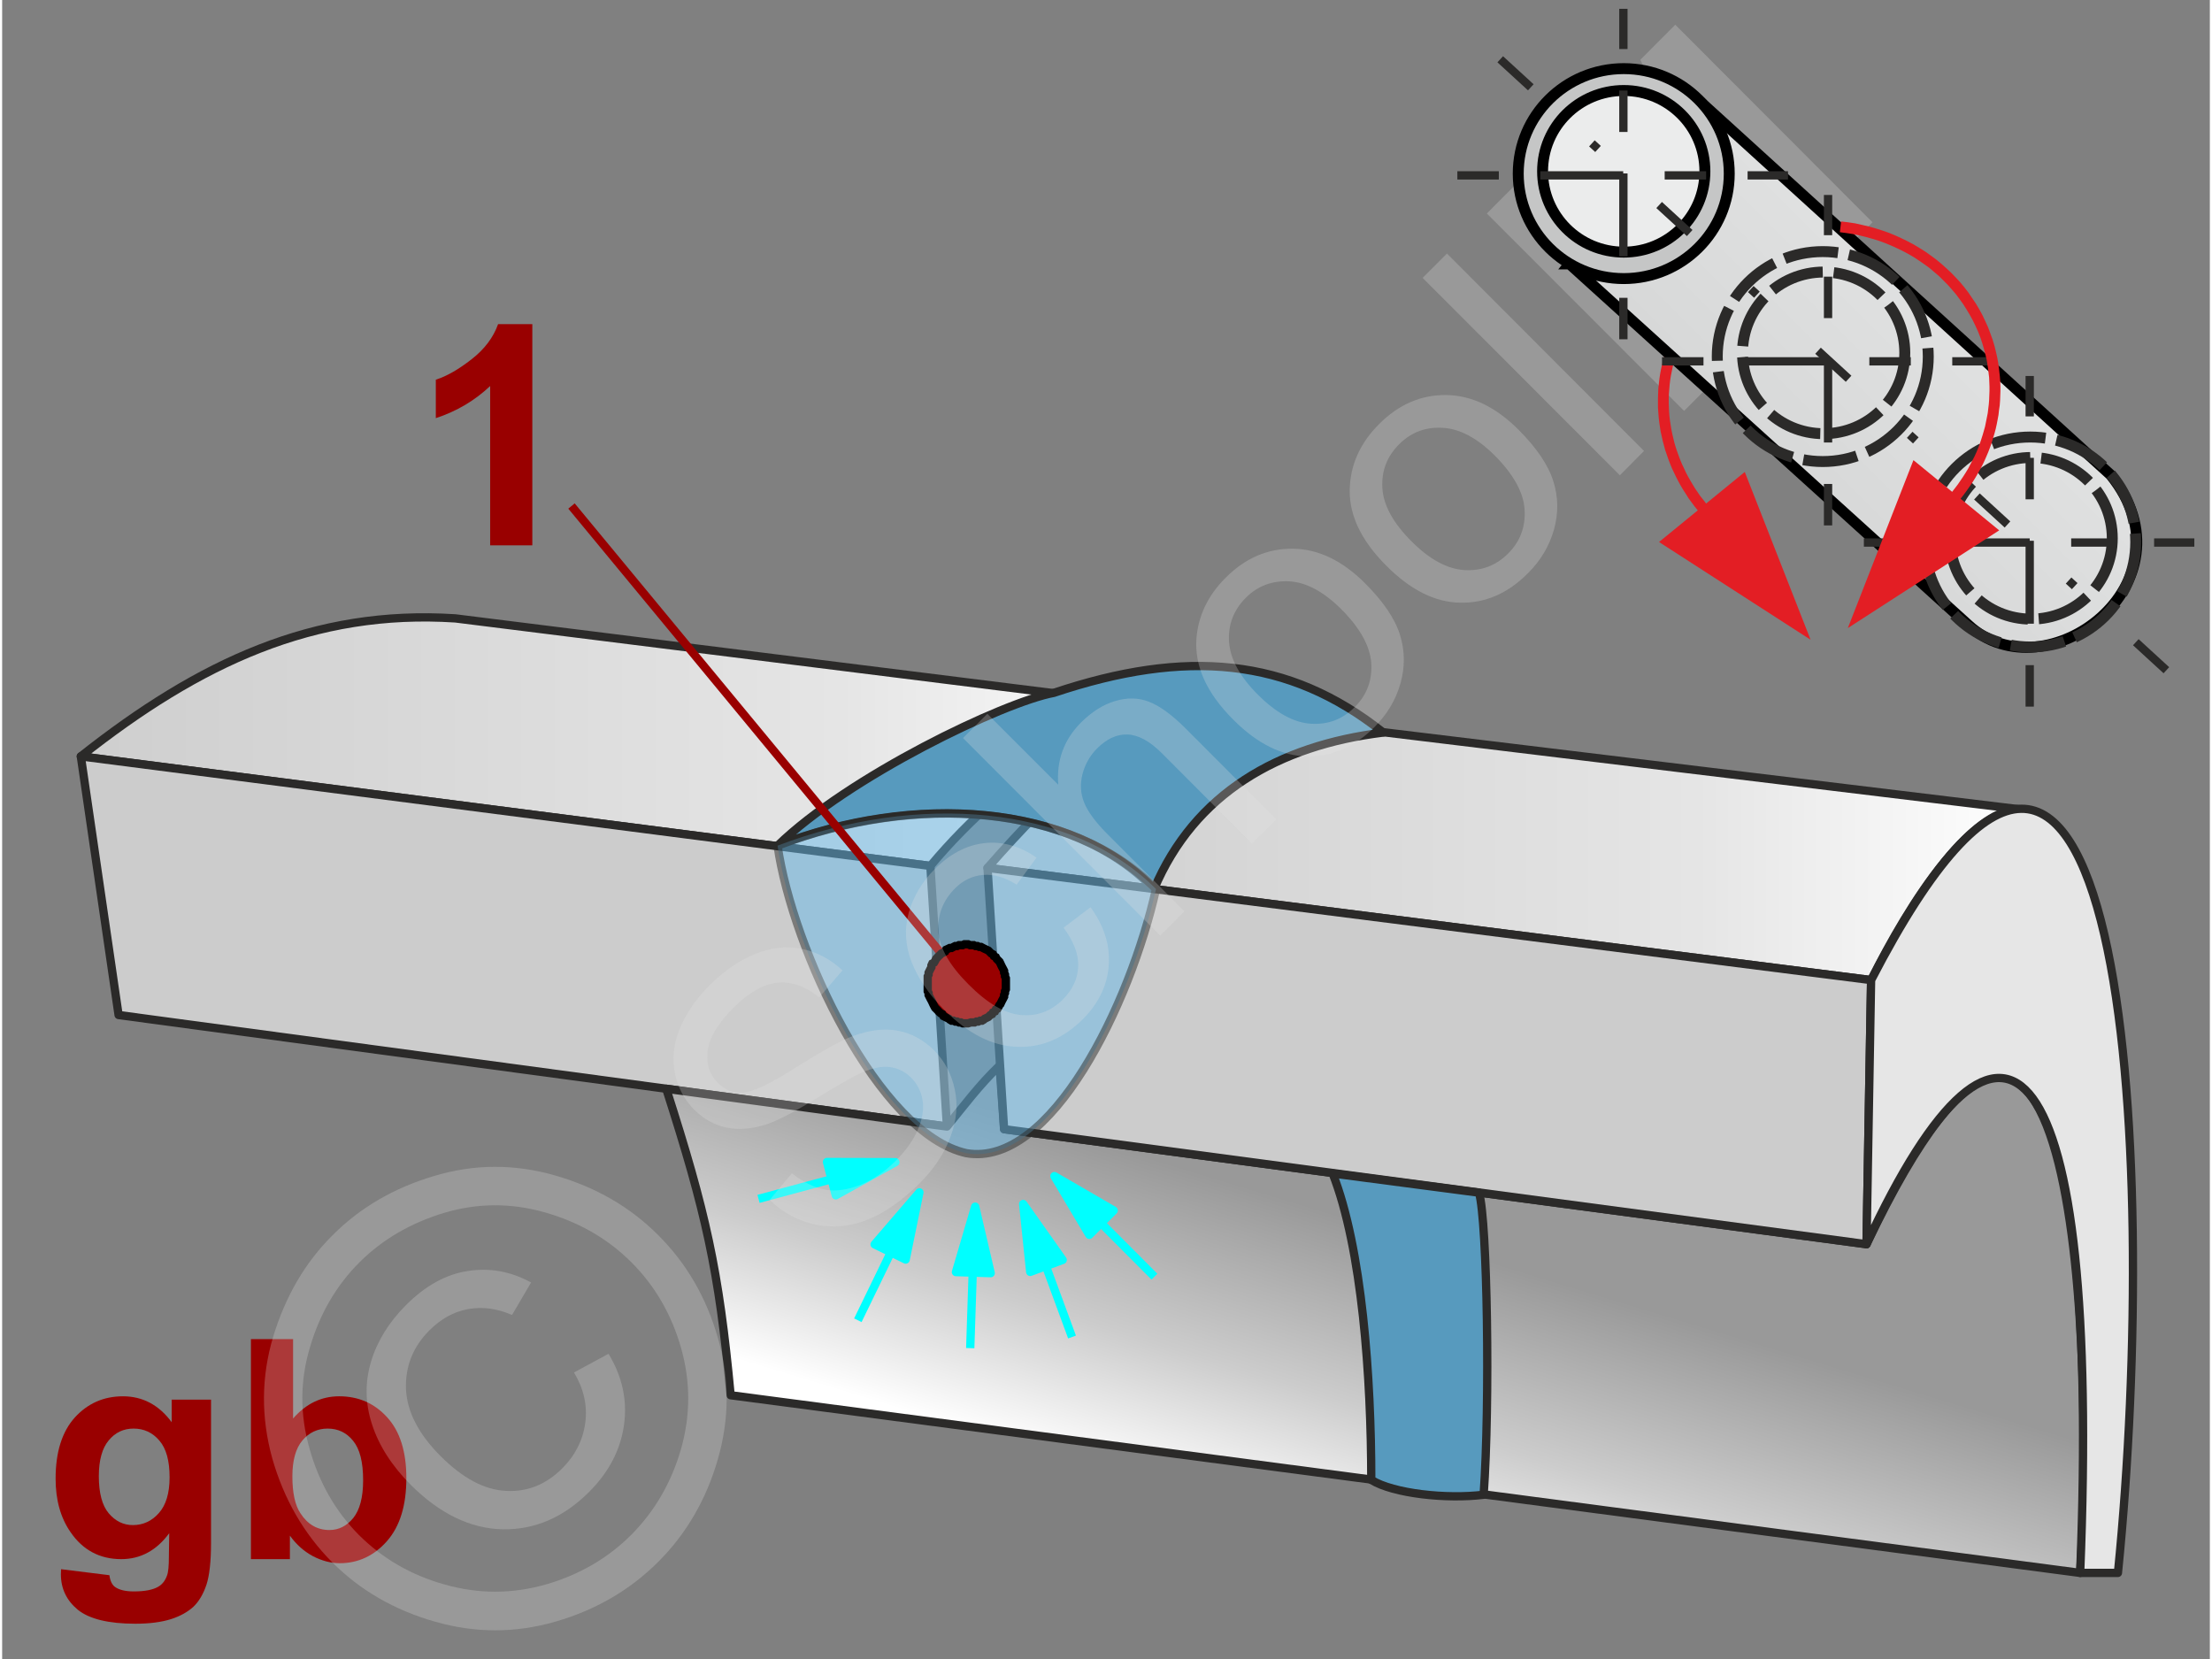 <svg xmlns="http://www.w3.org/2000/svg" width="240px" height="180px" style="shape-rendering:geometricPrecision;text-rendering:geometricPrecision;image-rendering:optimizeQuality;fill-rule:evenodd;clip-rule:evenodd" viewBox="0 0 125.13 94.03" xmlns:xlink="http://www.w3.org/1999/xlink"><rect x="0" y="0" width="125.13" height="94.03" fill="#808080" stroke="none"/><defs><linearGradient id="id0" gradientUnits="userSpaceOnUse" x1="89.14" y1="36.98" x2="120.7" y2="5.42"><stop offset="0" style="stop-opacity:1;stop-color:#c5c6c6"/><stop offset="0.38" style="stop-opacity:1;stop-color:#d8d9d9"/><stop offset="1" style="stop-opacity:1;stop-color:#ebecec"/></linearGradient><linearGradient id="id1" gradientUnits="userSpaceOnUse" x1="52.09" y1="43.39" x2="114.7" y2="43.39"><stop offset="0" style="stop-opacity:1;stop-color:#ccc"/><stop offset="0.702" style="stop-opacity:1;stop-color:#e5e5e5"/><stop offset="1" style="stop-opacity:1;stop-color:white"/></linearGradient><linearGradient id="id2" gradientUnits="userSpaceOnUse" x1="77.91" y1="69.52" x2="72.73" y2="86.53"><stop offset="0" style="stop-opacity:1;stop-color:#999"/><stop offset="0.561" style="stop-opacity:1;stop-color:#ccc"/><stop offset="1" style="stop-opacity:1;stop-color:white"/></linearGradient><linearGradient id="id3" gradientUnits="userSpaceOnUse" xlink:href="#id1" x1="-0.08" y1="38.53" x2="67.74" y2="38.53"/></defs><g id="Ebene_x0020_1"><g id="_985673168"><path d="M30.05 30.91l-2.39 0 0 -9.03c-0.87,0.82 -1.89,1.43 -3.08,1.82l0 -2.18c0.63,-0.2 1.3,-0.59 2.03,-1.16 0.73,-0.57 1.23,-1.23 1.5,-1.99l1.94 0 0 12.54z" style="fill:#900;fill-rule:nonzero"/><g><path d="M67.85 40.32l-42.16 -5.27c-8.03,-0.52 -14.5,2.5 -21.23,7.82l48.15 6.21c4.49,-5.37 10.86,-9.44 15.24,-8.76l0 0z" style="fill:url(#id3);stroke:#2b2a29;stroke-width:.47;stroke-linejoin:round;stroke-miterlimit:22.926"/><path d="M115.01 45.95l-45.65 -5.53c-5.63,0.31 -9.75,4.49 -13.51,8.77l50.08 6.36c2.14,-4.28 5.9,-10.38 9.08,-9.6l0 0z" style="fill:url(#id1);stroke:#2b2a29;stroke-width:.47;stroke-linejoin:round;stroke-miterlimit:22.926"/><polygon points="52.61,49.08 4.46,42.87 6.6,57.53 53.55,63.85" style="fill:#ccc;stroke:#2b2a29;stroke-width:.47;stroke-linejoin:round;stroke-miterlimit:22.926"/><path d="M53.55 63.85l-15.91 -2.14c2.24,6.99 2.98,10.22 3.65,17.37l76.49 10.07c0.73,-11.58 0.05,-44.09 -12.11,-18.63l-48.88 -6.52 -0.26 -3.6c-1.15,1.1 -2.04,2.3 -2.98,3.45l0 0z" style="fill:url(#id2);stroke:#2b2a29;stroke-width:.47;stroke-linejoin:round;stroke-miterlimit:22.926"/><polygon points="105.93,55.55 55.85,49.19 56.79,64 105.67,70.52" style="fill:#ccc;stroke:#2b2a29;stroke-width:.47;stroke-linejoin:round;stroke-miterlimit:22.926"/><path d="M119.92 89.15c2.45,-24.36 0.15,-60.94 -13.99,-33.6l-0.26 14.97c7.78,-16.79 13.31,-11.47 12.11,18.63l2.14 0 0 0z" style="fill:#e6e6e6;stroke:#2b2a29;stroke-width:.47;stroke-linejoin:round;stroke-miterlimit:22.926"/><path d="M43.95 47.93c7.62,-2.97 16.65,-2.45 21.34,2.46 2.3,-5.43 7.05,-8.14 12.99,-8.87 -5.37,-4.28 -11.21,-4.75 -18.67,-2.25 -2.87,0.53 -11.64,4.75 -15.66,8.66l0 0z" style="fill:#579abe;stroke:#2b2a29;stroke-width:.47;stroke-linejoin:round;stroke-miterlimit:22.926"/><path d="M43.95 47.93c7.93,-3.02 16.7,-2.34 21.45,2.46 -1.46,6.52 -5.95,15.8 -10.75,14.97 -4.96,-1.1 -9.86,-11.53 -10.7,-17.43z" style="fill:#66b8e8;fill-opacity:.502;stroke:#2b2a29;stroke-width:.47;stroke-linejoin:round;stroke-miterlimit:22.926;stroke-opacity:.502"/><path d="M75.41 66.51c1.67,4.22 2.19,11.58 2.19,17.37 1.26,0.78 4.28,1.1 6.37,0.84 0.37,-5.22 0.21,-15.45 -0.26,-17.12l-8.3 -1.09z" style="fill:#579abe;stroke:#2b2a29;stroke-width:.47;stroke-linejoin:round;stroke-miterlimit:22.926"/></g><g><g><line x1="54.87" y1="76.41" x2="55.01" y2="72.13" style="fill:none;stroke:#0ff;stroke-width:.47;stroke-linejoin:round;stroke-miterlimit:22.926"/><polygon points="55.15,68.39 54.06,72.1 56.03,72.16" style="fill:#0ff;stroke:#0ff;stroke-width:.47;stroke-linejoin:round;stroke-miterlimit:22.926"/></g><g><line x1="60.64" y1="75.78" x2="59.16" y2="71.76" style="fill:none;stroke:#0ff;stroke-width:.47;stroke-linejoin:round;stroke-miterlimit:22.926"/><polygon points="57.87,68.24 58.27,72.09 60.11,71.41" style="fill:#0ff;stroke:#0ff;stroke-width:.47;stroke-linejoin:round;stroke-miterlimit:22.926"/></g><g><line x1="65.31" y1="72.36" x2="62.29" y2="69.33" style="fill:none;stroke:#0ff;stroke-width:.47;stroke-linejoin:round;stroke-miterlimit:22.926"/><polygon points="59.64,66.66 61.62,69.99 63,68.61" style="fill:#0ff;stroke:#0ff;stroke-width:.47;stroke-linejoin:round;stroke-miterlimit:22.926"/></g><g><line x1="42.87" y1="67.95" x2="47" y2="66.84" style="fill:none;stroke:#0ff;stroke-width:.47;stroke-linejoin:round;stroke-miterlimit:22.926"/><polygon points="50.63,65.87 47.25,67.75 46.75,65.86" style="fill:#0ff;stroke:#0ff;stroke-width:.47;stroke-linejoin:round;stroke-miterlimit:22.926"/></g><g><line x1="48.5" y1="74.83" x2="50.37" y2="70.98" style="fill:none;stroke:#0ff;stroke-width:.47;stroke-linejoin:round;stroke-miterlimit:22.926"/><polygon points="51.99,67.58 51.21,71.39 49.45,70.53" style="fill:#0ff;stroke:#0ff;stroke-width:.47;stroke-linejoin:round;stroke-miterlimit:22.926"/></g></g><g><line x1="32.27" y1="28.68" x2="54.65" y2="55.76" style="fill:none;stroke:#900;stroke-width:.47;stroke-miterlimit:22.926"/><polygon id="_1" points="56.37,54.35 56.37,54.35 56.48,54.46 56.53,54.51 56.58,54.61 56.63,54.72 56.68,54.82 56.74,54.93 56.79,55.03 56.79,55.13 56.84,55.24 56.84,55.34 56.89,55.45 56.89,55.55 56.89,55.66 56.89,55.76 56.89,55.86 56.89,55.97 56.89,56.07 56.84,56.18 56.84,56.28 56.79,56.39 56.79,56.49 56.74,56.59 56.68,56.7 56.63,56.8 56.58,56.91 56.53,56.96 56.48,57.06 56.42,57.17 56.32,57.22 56.27,57.33 56.16,57.38 56.11,57.48 56.11,57.48 56.01,57.53 55.9,57.64 55.8,57.69 55.69,57.74 55.64,57.79 55.54,57.85 55.43,57.85 55.33,57.9 55.22,57.9 55.12,57.95 55.01,57.95 54.91,57.95 54.75,58 54.65,58 54.54,58 54.44,58 54.34,57.95 54.23,57.95 54.13,57.9 54.02,57.9 53.92,57.85 53.81,57.85 53.71,57.79 53.66,57.74 53.55,57.69 53.45,57.64 53.35,57.59 53.29,57.48 53.19,57.43 53.08,57.33 53.03,57.27 52.93,57.17 52.93,57.17 52.88,57.12 52.82,57.01 52.77,56.91 52.72,56.8 52.67,56.7 52.61,56.59 52.56,56.49 52.51,56.39 52.51,56.28 52.46,56.18 52.46,56.07 52.46,55.97 52.46,55.86 52.46,55.76 52.46,55.66 52.46,55.55 52.46,55.45 52.46,55.34 52.51,55.24 52.51,55.13 52.56,55.03 52.61,54.93 52.67,54.82 52.67,54.72 52.72,54.61 52.82,54.56 52.88,54.46 52.93,54.35 52.98,54.3 53.08,54.19 53.14,54.14 53.24,54.04 53.24,54.04 53.35,53.99 53.45,53.93 53.5,53.83 53.61,53.78 53.71,53.73 53.81,53.73 53.92,53.67 54.02,53.62 54.13,53.62 54.23,53.57 54.34,53.57 54.44,53.57 54.54,53.52 54.65,53.52 54.75,53.52 54.86,53.57 54.96,53.57 55.07,53.57 55.17,53.62 55.28,53.62 55.38,53.67 55.48,53.67 55.59,53.73 55.69,53.78 55.8,53.83 55.9,53.88 55.95,53.93 56.06,54.04 56.16,54.09 56.21,54.19 56.32,54.25" style="fill:#900;stroke:#000;stroke-width:.47;stroke-miterlimit:22.926"/></g><g><path d="M3.34 88.94l2.74 0.34c0.04,0.32 0.15,0.54 0.31,0.66 0.23,0.17 0.59,0.26 1.07,0.26 0.63,0 1.1,-0.09 1.41,-0.28 0.21,-0.13 0.37,-0.33 0.47,-0.61 0.08,-0.19 0.11,-0.56 0.11,-1.09l0.02 -1.32c-0.72,0.98 -1.63,1.47 -2.72,1.47 -1.21,0 -2.18,-0.51 -2.88,-1.54 -0.56,-0.81 -0.84,-1.82 -0.84,-3.02 0,-1.52 0.37,-2.67 1.09,-3.47 0.73,-0.8 1.64,-1.2 2.73,-1.2 1.11,0 2.04,0.49 2.76,1.47l0 -1.28 2.23 0 0 8.1c0,1.07 -0.09,1.87 -0.26,2.39 -0.18,0.53 -0.42,0.94 -0.74,1.25 -0.32,0.29 -0.74,0.53 -1.27,0.7 -0.54,0.17 -1.21,0.26 -2.02,0.26 -1.53,0 -2.61,-0.27 -3.26,-0.79 -0.64,-0.53 -0.96,-1.2 -0.96,-2.01 0,-0.07 0.01,-0.17 0.01,-0.29zm2.14 -5.27c0,0.96 0.19,1.66 0.56,2.1 0.37,0.44 0.83,0.67 1.37,0.67 0.58,0 1.08,-0.23 1.48,-0.69 0.4,-0.45 0.6,-1.13 0.6,-2.02 0,-0.94 -0.19,-1.63 -0.58,-2.08 -0.38,-0.45 -0.87,-0.68 -1.46,-0.68 -0.57,0 -1.04,0.22 -1.41,0.67 -0.37,0.44 -0.56,1.12 -0.56,2.03z" style="fill:#900;fill-rule:nonzero"/><path id="1" d="M14.1 88.37l0 -12.47 2.39 0 0 4.5c0.73,-0.84 1.6,-1.26 2.61,-1.26 1.1,0 2.01,0.4 2.73,1.2 0.72,0.79 1.08,1.94 1.08,3.44 0,1.54 -0.36,2.73 -1.1,3.57 -0.73,0.83 -1.63,1.25 -2.67,1.25 -0.52,0 -1.03,-0.14 -1.53,-0.4 -0.5,-0.27 -0.93,-0.65 -1.3,-1.16l0 1.33 -2.21 0zm2.35 -4.69c0,0.93 0.15,1.63 0.45,2.08 0.41,0.64 0.96,0.96 1.65,0.96 0.53,0 0.98,-0.23 1.35,-0.68 0.37,-0.46 0.56,-1.17 0.56,-2.14 0,-1.04 -0.19,-1.78 -0.57,-2.24 -0.37,-0.46 -0.85,-0.69 -1.44,-0.69 -0.57,0 -1.05,0.22 -1.43,0.67 -0.38,0.45 -0.57,1.13 -0.57,2.04z" style="fill:#900;fill-rule:nonzero"/><polygon points="0,0 125.13,0 125.13,94.03 0,94.03" style="fill:none"/><g><path d="M43.5 68.01l1.26 -1.51c0.63,0.49 1.24,0.8 1.85,0.92 0.6,0.12 1.26,0.03 2,-0.25 0.73,-0.29 1.41,-0.75 2.05,-1.39 0.56,-0.56 0.98,-1.15 1.24,-1.75 0.26,-0.6 0.35,-1.15 0.27,-1.66 -0.08,-0.51 -0.3,-0.93 -0.64,-1.28 -0.35,-0.35 -0.76,-0.55 -1.22,-0.61 -0.47,-0.06 -1.02,0.06 -1.67,0.35 -0.41,0.19 -1.26,0.67 -2.53,1.45 -1.28,0.79 -2.23,1.27 -2.86,1.47 -0.82,0.25 -1.56,0.3 -2.24,0.15 -0.67,-0.15 -1.27,-0.49 -1.78,-1 -0.57,-0.57 -0.93,-1.26 -1.1,-2.07 -0.17,-0.82 -0.08,-1.66 0.28,-2.53 0.36,-0.87 0.92,-1.69 1.67,-2.44 0.83,-0.83 1.7,-1.43 2.6,-1.79 0.9,-0.37 1.78,-0.47 2.64,-0.29 0.86,0.18 1.63,0.58 2.31,1.22l-1.32 1.53c-0.78,-0.63 -1.57,-0.91 -2.37,-0.83 -0.8,0.08 -1.63,0.56 -2.49,1.42 -0.89,0.89 -1.38,1.71 -1.46,2.45 -0.09,0.74 0.1,1.34 0.57,1.8 0.4,0.41 0.87,0.59 1.42,0.56 0.55,-0.03 1.56,-0.5 3.03,-1.44 1.48,-0.93 2.54,-1.52 3.19,-1.76 0.95,-0.35 1.81,-0.46 2.58,-0.31 0.77,0.15 1.45,0.52 2.05,1.12 0.59,0.6 0.98,1.33 1.16,2.2 0.19,0.86 0.11,1.76 -0.24,2.69 -0.34,0.93 -0.92,1.8 -1.71,2.6 -1.02,1.01 -2.01,1.71 -2.99,2.1 -0.98,0.39 -1.95,0.48 -2.93,0.28 -0.99,-0.2 -1.86,-0.67 -2.62,-1.4zm16.66 -15.43l1.53 -1.16c0.77,1.07 1.12,2.17 1.03,3.3 -0.08,1.13 -0.57,2.14 -1.45,3.03 -1.11,1.11 -2.36,1.64 -3.75,1.58 -1.4,-0.04 -2.77,-0.74 -4.12,-2.09 -0.88,-0.88 -1.49,-1.79 -1.86,-2.73 -0.36,-0.95 -0.41,-1.88 -0.15,-2.8 0.27,-0.92 0.75,-1.73 1.45,-2.43 0.87,-0.88 1.82,-1.38 2.82,-1.49 1,-0.12 2,0.15 2.97,0.82l-1.13 1.53c-0.67,-0.42 -1.3,-0.6 -1.9,-0.55 -0.6,0.05 -1.13,0.3 -1.59,0.76 -0.69,0.69 -1,1.51 -0.95,2.44 0.07,0.93 0.63,1.92 1.71,3 1.08,1.09 2.08,1.67 2.99,1.74 0.91,0.08 1.7,-0.22 2.37,-0.89 0.54,-0.55 0.83,-1.16 0.86,-1.85 0.03,-0.69 -0.25,-1.43 -0.83,-2.21zm5.48 0.45l-11.18 -11.2 1.38 -1.37 4.02 4.02c-0.11,-1.38 0.32,-2.56 1.3,-3.54 0.6,-0.59 1.23,-1 1.91,-1.2 0.68,-0.21 1.32,-0.2 1.92,0.03 0.61,0.23 1.31,0.74 2.1,1.53l5.13 5.14 -1.38 1.37 -5.12 -5.13c-0.68,-0.68 -1.33,-1.03 -1.94,-1.05 -0.61,-0.02 -1.18,0.25 -1.72,0.79 -0.4,0.4 -0.68,0.89 -0.83,1.46 -0.14,0.56 -0.11,1.1 0.1,1.62 0.21,0.51 0.63,1.08 1.26,1.72l4.42 4.43 -1.37 1.38zm4.13 -12.25c-1.5,-1.5 -2.19,-3.02 -2.08,-4.58 0.1,-1.3 0.65,-2.45 1.66,-3.46 1.11,-1.11 2.38,-1.66 3.82,-1.64 1.43,0.02 2.79,0.67 4.08,1.96 1.04,1.04 1.7,2.02 1.98,2.93 0.28,0.9 0.29,1.83 0.02,2.76 -0.26,0.92 -0.75,1.74 -1.46,2.45 -1.13,1.14 -2.41,1.69 -3.84,1.67 -1.43,-0.03 -2.82,-0.72 -4.18,-2.09zm1.4 -1.41c1.04,1.04 2.04,1.59 3.01,1.65 0.97,0.06 1.8,-0.25 2.49,-0.95 0.68,-0.68 0.99,-1.51 0.93,-2.48 -0.07,-0.97 -0.63,-1.99 -1.69,-3.05 -1,-1 -1.98,-1.53 -2.95,-1.59 -0.97,-0.05 -1.8,0.26 -2.47,0.93 -0.69,0.7 -1.01,1.52 -0.95,2.49 0.06,0.97 0.6,1.97 1.63,3zm7.29 -7.3c-1.5,-1.49 -2.19,-3.02 -2.07,-4.58 0.09,-1.3 0.65,-2.45 1.65,-3.45 1.11,-1.12 2.39,-1.67 3.82,-1.65 1.44,0.02 2.8,0.68 4.08,1.96 1.04,1.04 1.7,2.02 1.98,2.93 0.29,0.91 0.29,1.83 0.03,2.76 -0.27,0.93 -0.76,1.75 -1.47,2.45 -1.13,1.14 -2.41,1.7 -3.84,1.67 -1.42,-0.02 -2.82,-0.72 -4.18,-2.09zm1.41 -1.4c1.03,1.04 2.04,1.58 3,1.64 0.97,0.06 1.8,-0.25 2.49,-0.94 0.68,-0.68 0.99,-1.51 0.93,-2.49 -0.06,-0.97 -0.63,-1.99 -1.68,-3.05 -1,-1 -1.99,-1.53 -2.96,-1.58 -0.97,-0.06 -1.79,0.25 -2.47,0.93 -0.69,0.69 -1.01,1.52 -0.95,2.49 0.06,0.96 0.6,1.96 1.64,3zm11.82 -3.73l-11.18 -11.19 1.38 -1.38 11.17 11.19 -1.37 1.38zm3.64 -3.65l-11.18 -11.19 2.22 -2.23 10.56 5.28c0.98,0.49 1.71,0.86 2.19,1.12 -0.28,-0.54 -0.68,-1.34 -1.19,-2.4l-5.08 -10.48 1.98 -1.99 11.18 11.2 -1.43 1.42 -9.35 -9.36 6.09 12.63 -1.34 1.34 -12.75 -6.3 9.52 9.54 -1.42 1.42z" style="fill:#e6e6e6;fill-rule:nonzero;fill-opacity:.251"/><path d="M18.72 70.02c1.55,-1.56 3.46,-2.68 5.74,-3.36 2.27,-0.69 4.57,-0.7 6.87,-0.04 2.31,0.66 4.27,1.79 5.87,3.4 1.59,1.59 2.72,3.53 3.37,5.82 0.66,2.28 0.66,4.56 0,6.85 -0.65,2.28 -1.78,4.23 -3.38,5.83 -1.6,1.6 -3.54,2.73 -5.82,3.39 -2.28,0.66 -4.56,0.66 -6.85,0 -2.28,-0.65 -4.23,-1.77 -5.82,-3.37 -1.6,-1.61 -2.73,-3.57 -3.39,-5.88 -0.64,-2.32 -0.63,-4.62 0.05,-6.89 0.69,-2.28 1.8,-4.2 3.36,-5.75zm1.53 1.53c-1.3,1.3 -2.24,2.9 -2.8,4.8 -0.57,1.9 -0.58,3.82 -0.03,5.75 0.54,1.93 1.48,3.57 2.81,4.91 1.34,1.33 2.95,2.27 4.86,2.8 1.9,0.54 3.8,0.54 5.71,0 1.91,-0.55 3.53,-1.49 4.86,-2.82 1.33,-1.34 2.27,-2.96 2.82,-4.87 0.54,-1.91 0.54,-3.82 0,-5.72 -0.54,-1.9 -1.48,-3.52 -2.81,-4.85 -1.34,-1.34 -2.97,-2.28 -4.9,-2.83 -1.92,-0.55 -3.84,-0.54 -5.74,0.03 -1.9,0.58 -3.49,1.51 -4.78,2.8zm12.16 6.24l1.96 -1.06c0.77,1.27 1.07,2.61 0.88,4.01 -0.19,1.41 -0.85,2.69 -1.98,3.82 -1.44,1.44 -3.07,2.15 -4.9,2.12 -1.83,-0.04 -3.57,-0.88 -5.22,-2.53 -1.07,-1.08 -1.8,-2.22 -2.19,-3.43 -0.39,-1.2 -0.4,-2.39 -0.05,-3.55 0.35,-1.16 1.01,-2.23 1.98,-3.2 1.09,-1.09 2.25,-1.74 3.49,-1.93 1.25,-0.2 2.45,0.02 3.6,0.65l-1.08 1.84c-0.86,-0.37 -1.69,-0.48 -2.5,-0.33 -0.81,0.15 -1.53,0.55 -2.18,1.2 -0.94,0.94 -1.38,2.06 -1.33,3.34 0.06,1.28 0.72,2.55 1.96,3.79 1.25,1.25 2.48,1.91 3.7,1.97 1.22,0.07 2.28,-0.36 3.2,-1.28 0.73,-0.73 1.17,-1.6 1.3,-2.58 0.13,-0.99 -0.09,-1.94 -0.64,-2.85z" style="fill:#e6e6e6;fill-rule:nonzero;fill-opacity:.251"/></g><g><g><path d="M94.68 20.81l-0.6 -0.14 0 0 0.1 -0.37 0.11 -0.37 0.12 -0.36 0.14 -0.35 0.15 -0.35 0.17 -0.34 0.17 -0.33 0.2 -0.32 0.2 -0.32 0.22 -0.3 0.23 -0.3 0.24 -0.29 0.25 -0.28 0.26 -0.27 0.27 -0.26 0.29 -0.25 0.29 -0.23 0.3 -0.23 0.31 -0.22 0.33 -0.21 0.33 -0.19 0.33 -0.18 0.35 -0.17 0.36 -0.16 0.36 -0.15 0.37 -0.13 0.37 -0.13 0.39 -0.1 0.38 -0.1 0.4 -0.08 0.4 -0.06 0.41 -0.06 0.06 0.62 -0.38 0.05 -0.38 0.06 -0.37 0.08 -0.37 0.08 -0.36 0.11 -0.35 0.11 -0.35 0.13 -0.34 0.13 -0.34 0.15 -0.32 0.16 -0.32 0.18 -0.31 0.18 -0.3 0.19 -0.3 0.21 -0.28 0.21 -0.28 0.23 -0.26 0.23 -0.26 0.24 -0.24 0.26 -0.24 0.26 -0.22 0.27 -0.22 0.27 -0.2 0.29 -0.19 0.29 -0.18 0.31 -0.17 0.3 -0.15 0.32 -0.14 0.32 -0.13 0.33 -0.12 0.34 -0.1 0.34 -0.09 0.35 0 0zm1.9 7.73l-0.47 0.39 -0.18 -0.22 -0.17 -0.23 -0.17 -0.23 -0.15 -0.24 -0.15 -0.23 -0.15 -0.25 -0.13 -0.24 -0.13 -0.25 -0.12 -0.25 -0.12 -0.25 -0.1 -0.25 -0.1 -0.26 -0.09 -0.26 -0.09 -0.26 -0.07 -0.26 -0.07 -0.26 -0.06 -0.27 -0.06 -0.27 -0.04 -0.26 -0.04 -0.27 -0.03 -0.27 -0.02 -0.27 -0.02 -0.27 0 -0.28 0 -0.27 0.01 -0.27 0.01 -0.27 0.03 -0.27 0.03 -0.27 0.04 -0.27 0.05 -0.27 0.06 -0.27 0.6 0.14 -0.05 0.25 -0.05 0.25 -0.04 0.25 -0.03 0.26 -0.02 0.25 -0.02 0.25 -0.01 0.26 0 0.25 0.01 0.25 0.01 0.25 0.02 0.26 0.03 0.25 0.04 0.25 0.04 0.25 0.05 0.25 0.06 0.25 0.06 0.25 0.07 0.24 0.08 0.24 0.09 0.25 0.09 0.24 0.1 0.24 0.11 0.23 0.11 0.24 0.12 0.23 0.13 0.23 0.13 0.22 0.14 0.23 0.15 0.22 0.15 0.22 0.17 0.21 0.16 0.21zm5.92 7.72l-8.59 -5.54 4.86 -3.97 3.73 9.51z" style="fill:#e31e24;fill-rule:nonzero"/></g><path d="M88.84 14.96l7.35 -9.25 23.32 21.21c4.93,6.1 -3.68,12.58 -8.09,8.49l-22.58 -20.45z" style="fill:url(#id0);stroke:#000;stroke-width:.62;stroke-miterlimit:22.926"/><ellipse cx="91.91" cy="9.84" rx="5.98" ry="5.95" style="fill:#c5c6c6;stroke:#000;stroke-width:.62;stroke-miterlimit:22.926"/><ellipse cx="103.19" cy="20.21" rx="5.98" ry="5.95" style="fill:none;stroke:#2b2a29;stroke-width:.62;stroke-miterlimit:22.926;stroke-dasharray:3.08 .62"/><ellipse cx="114.95" cy="30.72" rx="5.98" ry="5.95" style="fill:none;stroke:#2b2a29;stroke-width:.62;stroke-miterlimit:22.926;stroke-dasharray:3.08 .62"/><ellipse cx="91.91" cy="9.71" rx="4.6" ry="4.58" style="fill:#ebecec;stroke:#000;stroke-width:.62;stroke-miterlimit:22.926"/><ellipse cx="103.24" cy="20" rx="4.6" ry="4.58" style="fill:none;stroke:#2b2a29;stroke-width:.62;stroke-miterlimit:22.926;stroke-dasharray:3.08 .62"/><ellipse cx="115" cy="30.51" rx="4.6" ry="4.58" style="fill:none;stroke:#2b2a29;stroke-width:.62;stroke-miterlimit:22.926;stroke-dasharray:3.08 .62"/><line x1="84.91" y1="3.36" x2="122.81" y2="38.12" style="fill:none;stroke:#2b2a29;stroke-width:.47;stroke-miterlimit:22.926;stroke-dasharray:2.35 4.7 .47 4.7"/><line x1="114.92" y1="40.05" x2="114.92" y2="21.31" style="fill:none;stroke:#2b2a29;stroke-width:.47;stroke-miterlimit:22.926;stroke-dasharray:2.35 2.35 4.7 2.35"/><line x1="105.52" y1="30.75" x2="124.25" y2="30.75" style="fill:none;stroke:#2b2a29;stroke-width:.47;stroke-miterlimit:22.926;stroke-dasharray:2.35 2.35 4.7 2.35"/><line x1="103.49" y1="29.78" x2="103.49" y2="11.05" style="fill:none;stroke:#2b2a29;stroke-width:.47;stroke-miterlimit:22.926;stroke-dasharray:2.35 2.35 4.7 2.35"/><line x1="94.08" y1="20.48" x2="112.82" y2="20.48" style="fill:none;stroke:#2b2a29;stroke-width:.47;stroke-miterlimit:22.926;stroke-dasharray:2.35 2.35 4.7 2.35"/><line x1="91.89" y1="19.23" x2="91.89" y2="0.5" style="fill:none;stroke:#2b2a29;stroke-width:.47;stroke-miterlimit:22.926;stroke-dasharray:2.35 2.35 4.7 2.35"/><line x1="82.48" y1="9.94" x2="101.22" y2="9.94" style="fill:none;stroke:#2b2a29;stroke-width:.47;stroke-miterlimit:22.926;stroke-dasharray:2.35 2.35 4.7 2.35"/><g><path d="M113.02 20l-0.6 0.14 0 0 -0.09 -0.35 -0.1 -0.34 -0.11 -0.33 -0.13 -0.33 -0.15 -0.33 -0.15 -0.31 -0.17 -0.31 -0.18 -0.3 -0.19 -0.3 -0.2 -0.28 -0.21 -0.28 -0.23 -0.27 -0.23 -0.26 -0.25 -0.25 -0.25 -0.25 -0.27 -0.23 -0.27 -0.23 -0.29 -0.21 -0.29 -0.2 -0.3 -0.2 -0.31 -0.18 -0.32 -0.17 -0.33 -0.16 -0.33 -0.15 -0.34 -0.14 -0.35 -0.13 -0.36 -0.11 -0.36 -0.1 -0.36 -0.09 -0.38 -0.08 -0.38 -0.06 -0.38 -0.05 0.07 -0.61 0.4 0.05 0.4 0.06 0.4 0.09 0.39 0.09 0.38 0.11 0.38 0.12 0.37 0.13 0.36 0.15 0.35 0.16 0.35 0.17 0.34 0.18 0.33 0.2 0.32 0.2 0.31 0.22 0.31 0.23 0.29 0.24 0.28 0.25 0.28 0.26 0.26 0.27 0.25 0.27 0.24 0.29 0.23 0.3 0.21 0.31 0.21 0.31 0.19 0.32 0.18 0.33 0.16 0.34 0.16 0.35 0.13 0.35 0.13 0.36 0.11 0.37 0.09 0.37 0 0zm-2.02 8.27l-0.48 -0.39 0.17 -0.22 0.16 -0.21 0.15 -0.22 0.15 -0.22 0.14 -0.22 0.14 -0.23 0.12 -0.23 0.12 -0.23 0.12 -0.23 0.11 -0.24 0.1 -0.24 0.09 -0.24 0.08 -0.24 0.08 -0.25 0.07 -0.24 0.07 -0.25 0.05 -0.25 0.05 -0.25 0.05 -0.25 0.03 -0.25 0.03 -0.25 0.02 -0.25 0.01 -0.26 0.01 -0.25 0 -0.25 -0.01 -0.26 -0.01 -0.25 -0.03 -0.25 -0.03 -0.25 -0.04 -0.26 -0.04 -0.25 -0.06 -0.25 0.6 -0.14 0.06 0.27 0.05 0.27 0.04 0.27 0.03 0.27 0.03 0.27 0.02 0.27 0.01 0.28 0 0.27 -0.01 0.27 -0.01 0.27 -0.02 0.27 -0.04 0.27 -0.03 0.27 -0.05 0.27 -0.05 0.26 -0.06 0.27 -0.07 0.26 -0.08 0.26 -0.08 0.27 -0.09 0.25 -0.1 0.26 -0.11 0.26 -0.11 0.25 -0.12 0.25 -0.13 0.24 -0.14 0.25 -0.14 0.24 -0.15 0.24 -0.16 0.23 -0.16 0.23 -0.17 0.23 -0.18 0.23zm-6.39 7.33l3.72 -9.52 4.86 3.98 -8.58 5.54z" style="fill:#e31e24;fill-rule:nonzero"/></g></g></g></g></g></svg>
